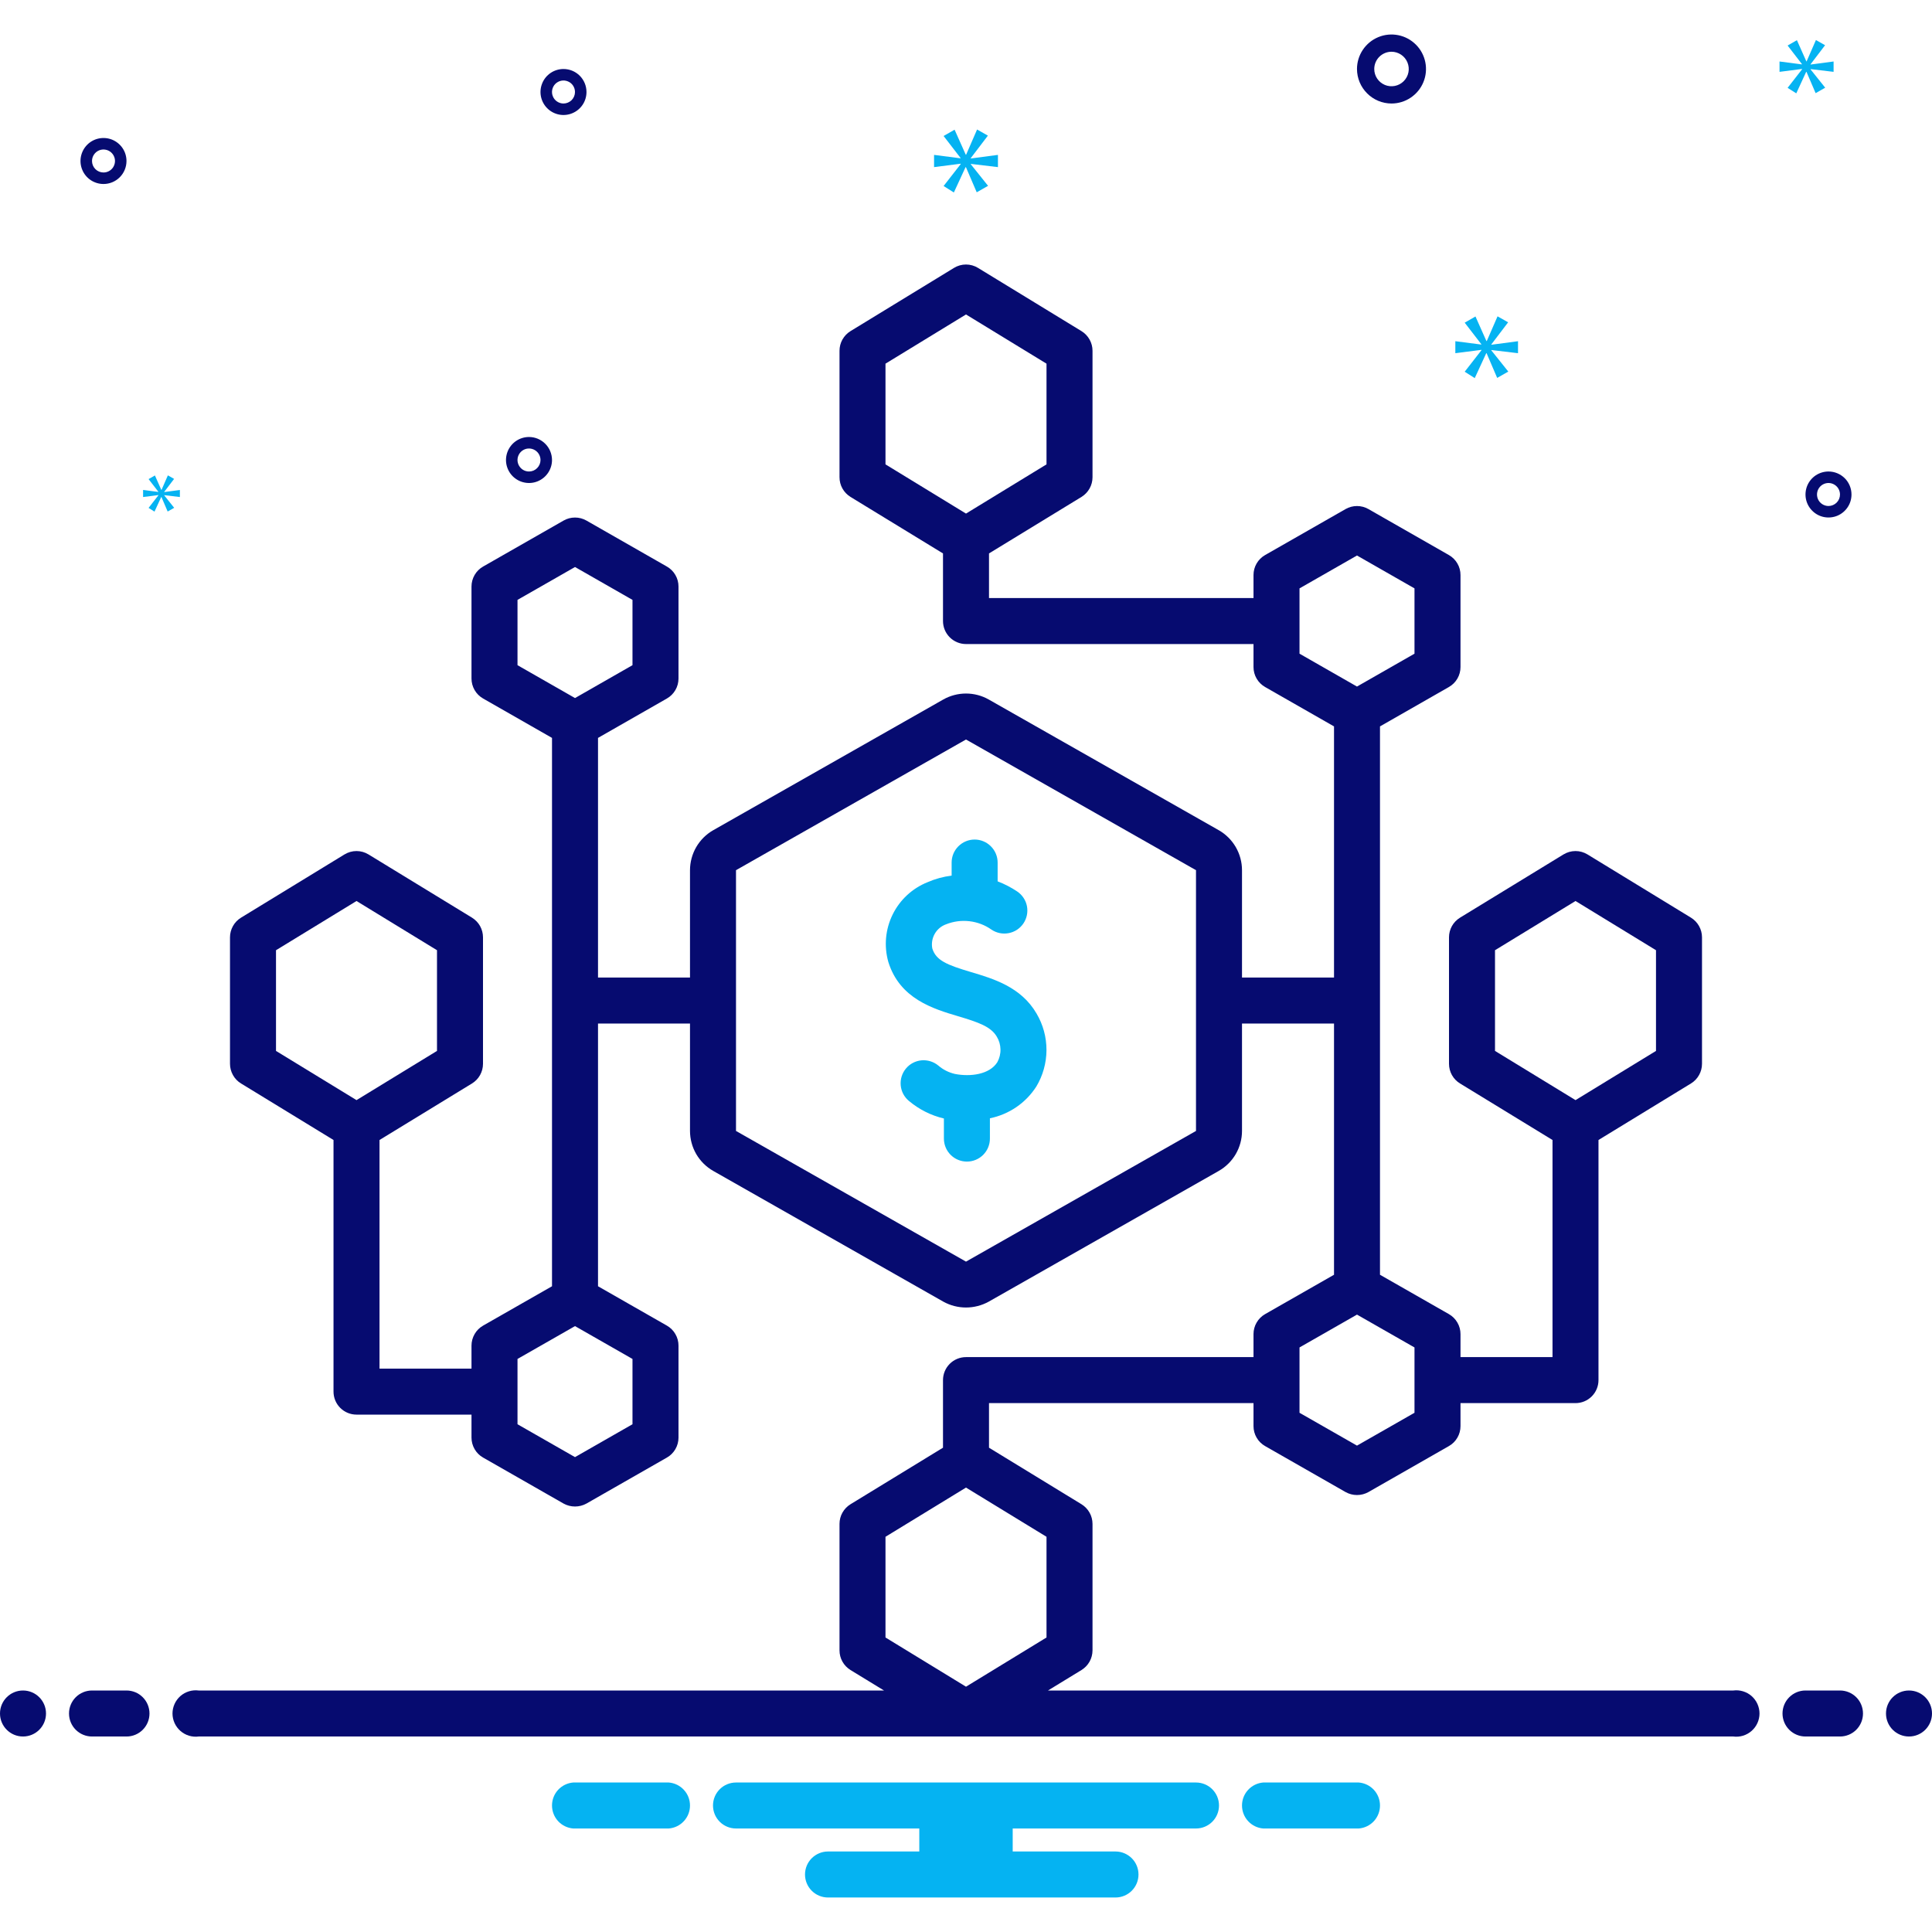 <svg width="64" height="64" viewBox="0 0 64 64" fill="none" xmlns="http://www.w3.org/2000/svg">
<g clip-path="url(#clip0_12661_1408)">
<path d="M46.095 3.429C46.321 3.429 46.542 3.362 46.73 3.236C46.918 3.11 47.065 2.932 47.151 2.723C47.238 2.514 47.26 2.284 47.216 2.063C47.172 1.841 47.063 1.637 46.903 1.478C46.743 1.318 46.54 1.209 46.318 1.165C46.096 1.121 45.867 1.143 45.658 1.23C45.449 1.316 45.271 1.463 45.145 1.651C45.019 1.839 44.952 2.06 44.952 2.286C44.953 2.589 45.073 2.879 45.288 3.093C45.502 3.308 45.792 3.428 46.095 3.429ZM46.095 1.714C46.208 1.714 46.319 1.748 46.413 1.811C46.507 1.873 46.58 1.963 46.623 2.067C46.666 2.171 46.678 2.286 46.656 2.397C46.634 2.508 46.579 2.61 46.499 2.69C46.419 2.77 46.318 2.824 46.207 2.846C46.096 2.868 45.981 2.857 45.877 2.814C45.772 2.77 45.683 2.697 45.62 2.603C45.557 2.509 45.524 2.399 45.524 2.286C45.524 2.134 45.584 1.989 45.691 1.882C45.798 1.775 45.944 1.714 46.095 1.714Z" fill="#060B70"/>
<path d="M17.524 14.476C17.373 14.476 17.226 14.521 17.101 14.604C16.975 14.688 16.878 14.807 16.82 14.946C16.762 15.086 16.747 15.239 16.776 15.387C16.806 15.534 16.878 15.67 16.985 15.777C17.092 15.883 17.227 15.956 17.375 15.985C17.523 16.015 17.676 16 17.815 15.942C17.954 15.884 18.073 15.787 18.157 15.661C18.241 15.536 18.286 15.389 18.286 15.238C18.285 15.036 18.205 14.842 18.062 14.7C17.919 14.557 17.726 14.476 17.524 14.476ZM17.524 15.619C17.448 15.619 17.375 15.597 17.312 15.555C17.25 15.513 17.201 15.453 17.172 15.384C17.143 15.314 17.135 15.238 17.15 15.164C17.165 15.09 17.201 15.022 17.254 14.969C17.308 14.915 17.375 14.879 17.449 14.864C17.523 14.85 17.6 14.857 17.669 14.886C17.739 14.915 17.799 14.964 17.84 15.026C17.882 15.089 17.905 15.163 17.905 15.238C17.905 15.339 17.864 15.436 17.793 15.507C17.722 15.579 17.625 15.619 17.524 15.619Z" fill="#060B70"/>
<path d="M18.667 2.286C18.516 2.286 18.369 2.33 18.243 2.414C18.118 2.498 18.02 2.617 17.963 2.756C17.905 2.895 17.89 3.048 17.919 3.196C17.949 3.344 18.021 3.48 18.128 3.586C18.234 3.693 18.37 3.765 18.518 3.795C18.666 3.824 18.819 3.809 18.958 3.751C19.097 3.694 19.216 3.596 19.3 3.471C19.384 3.346 19.428 3.198 19.428 3.048C19.428 2.846 19.348 2.652 19.205 2.509C19.062 2.366 18.869 2.286 18.667 2.286ZM18.667 3.429C18.591 3.429 18.518 3.406 18.455 3.364C18.392 3.322 18.343 3.263 18.315 3.193C18.286 3.124 18.278 3.047 18.293 2.973C18.308 2.899 18.344 2.831 18.397 2.778C18.451 2.725 18.518 2.689 18.592 2.674C18.666 2.659 18.743 2.667 18.812 2.696C18.882 2.724 18.942 2.773 18.983 2.836C19.025 2.899 19.047 2.972 19.047 3.048C19.047 3.149 19.007 3.245 18.936 3.317C18.864 3.388 18.768 3.428 18.667 3.429Z" fill="#060B70"/>
<path d="M60.571 15.619C60.421 15.619 60.273 15.664 60.148 15.747C60.023 15.831 59.925 15.95 59.867 16.089C59.81 16.229 59.795 16.382 59.824 16.529C59.853 16.677 59.926 16.813 60.033 16.919C60.139 17.026 60.275 17.099 60.423 17.128C60.571 17.157 60.724 17.142 60.863 17.085C61.002 17.027 61.121 16.929 61.205 16.804C61.289 16.679 61.333 16.532 61.333 16.381C61.333 16.179 61.253 15.985 61.11 15.842C60.967 15.7 60.773 15.619 60.571 15.619ZM60.571 16.762C60.496 16.762 60.422 16.739 60.36 16.698C60.297 16.656 60.248 16.596 60.219 16.527C60.191 16.457 60.183 16.38 60.198 16.306C60.212 16.233 60.249 16.165 60.302 16.111C60.355 16.058 60.423 16.022 60.497 16.007C60.571 15.992 60.648 16 60.717 16.029C60.787 16.058 60.846 16.107 60.888 16.169C60.93 16.232 60.952 16.305 60.952 16.381C60.952 16.482 60.912 16.579 60.841 16.65C60.769 16.721 60.672 16.762 60.571 16.762Z" fill="#060B70"/>
<path d="M4.19 5.333C4.19 5.183 4.146 5.035 4.062 4.91C3.978 4.785 3.859 4.687 3.72 4.629C3.581 4.572 3.428 4.557 3.28 4.586C3.132 4.615 2.996 4.688 2.89 4.794C2.783 4.901 2.711 5.037 2.681 5.185C2.652 5.332 2.667 5.486 2.725 5.625C2.782 5.764 2.88 5.883 3.005 5.967C3.131 6.05 3.278 6.095 3.429 6.095C3.631 6.095 3.824 6.015 3.967 5.872C4.11 5.729 4.19 5.535 4.19 5.333ZM3.048 5.333C3.048 5.258 3.07 5.184 3.112 5.122C3.154 5.059 3.213 5.01 3.283 4.981C3.352 4.952 3.429 4.945 3.503 4.96C3.577 4.974 3.645 5.011 3.698 5.064C3.751 5.117 3.787 5.185 3.802 5.259C3.817 5.333 3.809 5.409 3.78 5.479C3.752 5.549 3.703 5.608 3.64 5.65C3.578 5.692 3.504 5.714 3.429 5.714C3.328 5.714 3.231 5.674 3.159 5.602C3.088 5.531 3.048 5.434 3.048 5.333Z" fill="#060B70"/>
<path d="M32.158 5.238L32.725 4.493L32.367 4.29L32.004 5.125H31.992L31.622 4.296L31.258 4.505L31.819 5.232V5.244L30.942 5.131V5.536L31.825 5.423V5.435L31.258 6.162L31.598 6.376L31.986 5.536H31.997L32.355 6.37L32.731 6.156L32.158 5.44V5.429L33.058 5.536V5.131L32.158 5.25V5.238Z" fill="#05B3F2"/>
<path d="M5.248 16.406L4.922 16.825L5.118 16.948L5.341 16.465H5.348L5.554 16.945L5.77 16.822L5.44 16.409V16.403L5.959 16.465V16.231L5.44 16.3V16.293L5.767 15.864L5.561 15.747L5.351 16.228H5.344L5.132 15.75L4.922 15.871L5.245 16.289V16.296L4.74 16.231V16.465L5.248 16.399V16.406Z" fill="#05B3F2"/>
<path d="M50.286 11.7V11.303L49.403 11.42V11.408L49.959 10.677L49.608 10.479L49.252 11.297H49.239L48.877 10.484L48.52 10.689L49.07 11.402V11.414L48.21 11.303V11.7L49.075 11.589V11.601L48.52 12.314L48.853 12.525L49.234 11.7H49.245L49.596 12.519L49.964 12.309L49.403 11.607V11.595L50.286 11.7Z" fill="#05B3F2"/>
<path d="M59.978 2.128L60.458 1.498L60.155 1.326L59.847 2.032H59.837L59.525 1.331L59.217 1.508L59.691 2.123V2.133L58.949 2.037V2.38L59.696 2.284V2.295L59.217 2.91L59.504 3.092L59.832 2.38H59.842L60.145 3.086L60.462 2.905L59.978 2.3V2.289L60.74 2.38V2.037L59.978 2.138V2.128Z" fill="#05B3F2"/>
<path d="M0.762 57.524C1.183 57.524 1.524 57.183 1.524 56.762C1.524 56.341 1.183 56 0.762 56C0.341 56 0 56.341 0 56.762C0 57.183 0.341 57.524 0.762 57.524Z" fill="#060B70"/>
<path d="M4.191 56H3.048C2.846 56 2.652 56.08 2.509 56.223C2.366 56.366 2.286 56.56 2.286 56.762C2.286 56.964 2.366 57.158 2.509 57.301C2.652 57.444 2.846 57.524 3.048 57.524H4.191C4.393 57.524 4.586 57.444 4.729 57.301C4.872 57.158 4.952 56.964 4.952 56.762C4.952 56.56 4.872 56.366 4.729 56.223C4.586 56.08 4.393 56 4.191 56Z" fill="#060B70"/>
<path d="M60.952 56H59.809C59.607 56 59.414 56.08 59.271 56.223C59.128 56.366 59.048 56.56 59.048 56.762C59.048 56.964 59.128 57.158 59.271 57.301C59.414 57.444 59.607 57.524 59.809 57.524H60.952C61.154 57.524 61.348 57.444 61.491 57.301C61.634 57.158 61.714 56.964 61.714 56.762C61.714 56.56 61.634 56.366 61.491 56.223C61.348 56.08 61.154 56 60.952 56Z" fill="#060B70"/>
<path d="M63.238 57.524C63.659 57.524 64 57.183 64 56.762C64 56.341 63.659 56 63.238 56C62.817 56 62.476 56.341 62.476 56.762C62.476 57.183 62.817 57.524 63.238 57.524Z" fill="#060B70"/>
<path d="M45.011 59.048H41.846C41.655 59.063 41.476 59.15 41.346 59.291C41.215 59.432 41.143 59.617 41.143 59.809C41.143 60.002 41.215 60.187 41.346 60.328C41.476 60.469 41.655 60.556 41.846 60.571H45.011C45.203 60.556 45.381 60.469 45.512 60.328C45.642 60.187 45.714 60.002 45.714 59.809C45.714 59.617 45.642 59.432 45.512 59.291C45.381 59.15 45.203 59.063 45.011 59.048Z" fill="#05B3F2"/>
<path d="M22.154 59.048H18.989C18.797 59.063 18.619 59.15 18.488 59.291C18.358 59.432 18.286 59.617 18.286 59.809C18.286 60.002 18.358 60.187 18.488 60.328C18.619 60.469 18.797 60.556 18.989 60.571H22.154C22.345 60.556 22.524 60.469 22.654 60.328C22.785 60.187 22.857 60.002 22.857 59.809C22.857 59.617 22.785 59.432 22.654 59.291C22.524 59.15 22.345 59.063 22.154 59.048Z" fill="#05B3F2"/>
<path d="M39.619 59.048H24.381C24.179 59.048 23.985 59.128 23.842 59.271C23.699 59.414 23.619 59.607 23.619 59.809C23.619 60.012 23.699 60.205 23.842 60.348C23.985 60.491 24.179 60.571 24.381 60.571H30.453V61.333H27.428C27.227 61.333 27.033 61.414 26.89 61.556C26.747 61.699 26.667 61.893 26.667 62.095C26.667 62.297 26.747 62.491 26.89 62.634C27.033 62.777 27.227 62.857 27.428 62.857H36.952C37.154 62.857 37.348 62.777 37.491 62.634C37.634 62.491 37.714 62.297 37.714 62.095C37.714 61.893 37.634 61.699 37.491 61.556C37.348 61.414 37.154 61.333 36.952 61.333H33.547V60.571H39.619C39.821 60.571 40.015 60.491 40.158 60.348C40.301 60.205 40.381 60.012 40.381 59.809C40.381 59.607 40.301 59.414 40.158 59.271C40.015 59.128 39.821 59.048 39.619 59.048Z" fill="#05B3F2"/>
<path d="M31.524 28.573V29.006C31.248 29.04 30.979 29.113 30.724 29.225C30.221 29.427 29.809 29.808 29.57 30.295C29.33 30.782 29.279 31.34 29.426 31.862C29.803 33.088 30.919 33.42 31.735 33.663C32.405 33.862 32.826 34.007 33.02 34.341C33.097 34.467 33.139 34.612 33.142 34.761C33.146 34.909 33.109 35.056 33.038 35.186C32.782 35.594 32.148 35.676 31.634 35.576C31.43 35.529 31.24 35.434 31.082 35.297C30.926 35.169 30.726 35.107 30.525 35.125C30.324 35.144 30.139 35.241 30.01 35.397C29.881 35.552 29.819 35.752 29.837 35.953C29.855 36.154 29.952 36.339 30.107 36.468C30.443 36.751 30.841 36.951 31.268 37.052V37.717C31.268 37.919 31.348 38.113 31.491 38.256C31.634 38.399 31.828 38.479 32.03 38.479C32.232 38.479 32.426 38.399 32.569 38.256C32.712 38.113 32.792 37.919 32.792 37.717V37.045C33.105 36.981 33.403 36.855 33.667 36.675C33.931 36.495 34.156 36.263 34.329 35.994C34.548 35.629 34.664 35.212 34.666 34.786C34.667 34.36 34.554 33.942 34.337 33.575C33.826 32.695 32.907 32.421 32.169 32.202C31.37 31.964 31.006 31.818 30.883 31.417C30.852 31.25 30.881 31.078 30.966 30.931C31.05 30.784 31.185 30.673 31.345 30.617C31.59 30.52 31.855 30.486 32.117 30.517C32.379 30.548 32.629 30.643 32.844 30.795C32.927 30.851 33.02 30.89 33.118 30.91C33.217 30.93 33.318 30.93 33.416 30.911C33.514 30.892 33.608 30.854 33.691 30.799C33.774 30.744 33.846 30.672 33.902 30.59C33.958 30.507 33.997 30.413 34.017 30.316C34.037 30.218 34.038 30.116 34.019 30.018C34 29.92 33.962 29.826 33.906 29.743C33.851 29.66 33.78 29.588 33.697 29.532C33.494 29.396 33.276 29.283 33.048 29.196V28.573C33.048 28.371 32.967 28.178 32.824 28.035C32.681 27.892 32.488 27.811 32.286 27.811C32.084 27.811 31.89 27.892 31.747 28.035C31.604 28.178 31.524 28.371 31.524 28.573Z" fill="#05B3F2"/>
<path d="M57.418 56H34.716L35.826 55.322C35.937 55.253 36.029 55.158 36.093 55.044C36.157 54.93 36.19 54.802 36.191 54.671V50.48C36.19 50.35 36.157 50.221 36.093 50.108C36.029 49.994 35.937 49.898 35.826 49.83L32.762 47.957V46.48H41.524V47.242C41.524 47.376 41.559 47.508 41.627 47.624C41.694 47.74 41.791 47.837 41.908 47.903C41.908 47.903 44.572 49.426 44.575 49.427C44.69 49.491 44.82 49.525 44.952 49.525C45.085 49.525 45.215 49.491 45.33 49.427L47.997 47.903C48.114 47.837 48.211 47.74 48.278 47.624C48.346 47.508 48.381 47.376 48.381 47.242V46.48H52.191C52.393 46.48 52.586 46.4 52.729 46.257C52.872 46.114 52.952 45.92 52.952 45.718V37.764L56.016 35.891C56.128 35.823 56.22 35.727 56.283 35.613C56.347 35.499 56.381 35.371 56.381 35.241V31.05C56.381 30.919 56.347 30.791 56.283 30.677C56.22 30.563 56.128 30.468 56.016 30.399L52.588 28.304C52.468 28.231 52.331 28.192 52.191 28.192C52.05 28.192 51.913 28.231 51.793 28.304L48.365 30.399C48.253 30.468 48.161 30.563 48.097 30.677C48.034 30.791 48 30.919 48 31.05V35.241C48 35.371 48.034 35.499 48.097 35.613C48.161 35.727 48.253 35.823 48.365 35.891L51.429 37.764V44.956H48.381V44.194C48.381 44.06 48.346 43.928 48.278 43.812C48.211 43.695 48.114 43.599 47.997 43.532L45.714 42.228V24.063L47.997 22.758C48.114 22.691 48.211 22.595 48.278 22.479C48.346 22.363 48.381 22.231 48.381 22.097V19.049C48.381 18.914 48.346 18.782 48.278 18.666C48.211 18.55 48.114 18.454 47.997 18.387L45.33 16.863C45.215 16.797 45.085 16.763 44.952 16.763C44.82 16.763 44.69 16.797 44.575 16.863L41.908 18.387C41.791 18.454 41.694 18.55 41.627 18.666C41.559 18.782 41.524 18.914 41.524 19.049V19.811H32.762V18.333L35.826 16.461C35.937 16.392 36.029 16.297 36.093 16.183C36.157 16.069 36.191 15.941 36.191 15.81V11.619C36.191 11.489 36.157 11.361 36.093 11.247C36.029 11.133 35.937 11.037 35.826 10.969L32.397 8.874C32.278 8.801 32.14 8.762 32 8.762C31.86 8.762 31.722 8.801 31.603 8.874L28.174 10.969C28.063 11.037 27.971 11.133 27.907 11.247C27.843 11.361 27.81 11.489 27.81 11.619V15.81C27.81 15.941 27.843 16.069 27.907 16.183C27.971 16.297 28.063 16.392 28.174 16.461L31.238 18.333V20.573C31.238 20.775 31.318 20.968 31.461 21.111C31.604 21.254 31.798 21.335 32 21.335H41.524V22.097C41.524 22.231 41.559 22.363 41.627 22.479C41.694 22.595 41.791 22.691 41.908 22.758L44.191 24.063V32.383H41.143V28.826C41.143 28.557 41.071 28.293 40.936 28.06C40.8 27.827 40.606 27.634 40.372 27.501L32.753 23.172C32.524 23.042 32.264 22.974 32.001 22.974C31.737 22.974 31.477 23.042 31.247 23.172L23.628 27.501C23.394 27.634 23.2 27.827 23.064 28.06C22.929 28.293 22.858 28.557 22.857 28.826V32.383H19.81V24.444L22.092 23.139C22.209 23.072 22.306 22.976 22.373 22.86C22.441 22.744 22.476 22.612 22.476 22.477V19.43C22.476 19.295 22.441 19.163 22.373 19.047C22.306 18.931 22.209 18.835 22.092 18.768L19.426 17.244C19.311 17.178 19.18 17.144 19.048 17.144C18.915 17.144 18.785 17.178 18.67 17.244L16.003 18.768C15.886 18.835 15.789 18.931 15.722 19.047C15.655 19.163 15.619 19.295 15.619 19.43V22.477C15.619 22.612 15.655 22.744 15.722 22.86C15.789 22.976 15.886 23.072 16.003 23.139L18.286 24.444V42.609L16.003 43.913C15.886 43.98 15.789 44.076 15.722 44.193C15.655 44.309 15.619 44.441 15.619 44.575V45.337H12.572V37.764L15.636 35.891C15.747 35.823 15.839 35.727 15.903 35.613C15.966 35.499 16 35.371 16 35.241V31.05C16 30.919 15.966 30.791 15.903 30.677C15.839 30.563 15.747 30.468 15.636 30.399L12.207 28.304C12.087 28.231 11.95 28.192 11.81 28.192C11.669 28.192 11.532 28.231 11.412 28.304L7.984 30.399C7.872 30.468 7.78 30.563 7.717 30.677C7.653 30.791 7.619 30.919 7.619 31.05V35.241C7.619 35.371 7.653 35.499 7.717 35.613C7.78 35.727 7.872 35.823 7.984 35.891L11.048 37.764V46.099C11.048 46.301 11.128 46.495 11.271 46.638C11.414 46.781 11.607 46.861 11.81 46.861H15.619V47.623C15.619 47.757 15.655 47.889 15.722 48.005C15.789 48.121 15.886 48.218 16.003 48.284C16.003 48.284 18.667 49.807 18.67 49.808C18.785 49.872 18.916 49.905 19.048 49.905C19.18 49.905 19.31 49.872 19.426 49.808L22.092 48.284C22.209 48.218 22.306 48.121 22.373 48.005C22.441 47.889 22.476 47.757 22.476 47.623V44.575C22.476 44.441 22.441 44.309 22.373 44.193C22.306 44.076 22.209 43.98 22.092 43.913L19.81 42.609V33.907H22.857V37.464C22.858 37.733 22.929 37.998 23.064 38.231C23.2 38.463 23.394 38.656 23.628 38.789L31.247 43.118C31.477 43.246 31.736 43.313 32 43.313C32.263 43.313 32.522 43.246 32.753 43.119L40.372 38.789C40.606 38.656 40.8 38.463 40.936 38.231C41.071 37.998 41.143 37.733 41.143 37.464V33.907H44.191V42.228L41.908 43.532C41.791 43.599 41.694 43.695 41.627 43.812C41.559 43.928 41.524 44.06 41.524 44.194V44.956H32C31.798 44.956 31.604 45.036 31.461 45.179C31.318 45.322 31.238 45.516 31.238 45.718V47.957L28.174 49.83C28.063 49.898 27.971 49.994 27.907 50.108C27.843 50.221 27.81 50.35 27.81 50.48V54.671C27.81 54.802 27.843 54.93 27.907 55.044C27.971 55.158 28.063 55.253 28.174 55.322C28.174 55.322 28.67 55.625 29.284 56H6.582C6.474 55.986 6.364 55.995 6.259 56.027C6.155 56.059 6.058 56.112 5.976 56.184C5.894 56.257 5.828 56.345 5.783 56.445C5.738 56.545 5.714 56.653 5.714 56.762C5.714 56.871 5.738 56.979 5.783 57.079C5.828 57.178 5.894 57.267 5.976 57.339C6.058 57.411 6.155 57.465 6.259 57.497C6.364 57.529 6.474 57.538 6.582 57.524H57.418C57.526 57.538 57.636 57.529 57.741 57.497C57.845 57.465 57.942 57.411 58.024 57.339C58.106 57.267 58.172 57.178 58.217 57.079C58.262 56.979 58.286 56.871 58.286 56.762C58.286 56.653 58.262 56.545 58.217 56.445C58.172 56.345 58.106 56.257 58.024 56.184C57.942 56.112 57.845 56.059 57.741 56.027C57.636 55.995 57.526 55.986 57.418 56ZM49.524 34.813V31.477L52.191 29.847L54.857 31.477V34.813L52.191 36.443L49.524 34.813ZM29.333 15.383V12.047L32 10.417L34.667 12.047V15.383L32 17.013L29.333 15.383ZM9.143 34.813V31.477L11.81 29.847L14.476 31.477V34.813L11.81 36.443L9.143 34.813ZM20.952 45.017V47.18L19.048 48.269L17.143 47.18V45.017L19.048 43.929L20.952 45.017ZM19.048 23.124L17.143 22.035V19.872L19.048 18.783L20.952 19.872V22.035L19.048 23.124ZM39.619 37.464L32 41.793L24.381 37.464V28.826L32 24.497L39.619 28.826V37.464ZM43.048 21.654V19.491L44.952 18.402L46.857 19.491V21.654L44.952 22.743L43.048 21.654ZM43.048 44.636L44.952 43.548L46.857 44.636V46.8L44.952 47.888L43.048 46.8V44.636ZM29.333 50.908L32 49.278L34.667 50.908V54.244L32 55.874L29.333 54.244V50.908Z" fill="#060B70"/>
</g>
<defs>
<clipPath id="clip0_12661_1408">
<rect width="64" height="64" fill="white"/>
</clipPath>
</defs>
</svg>
